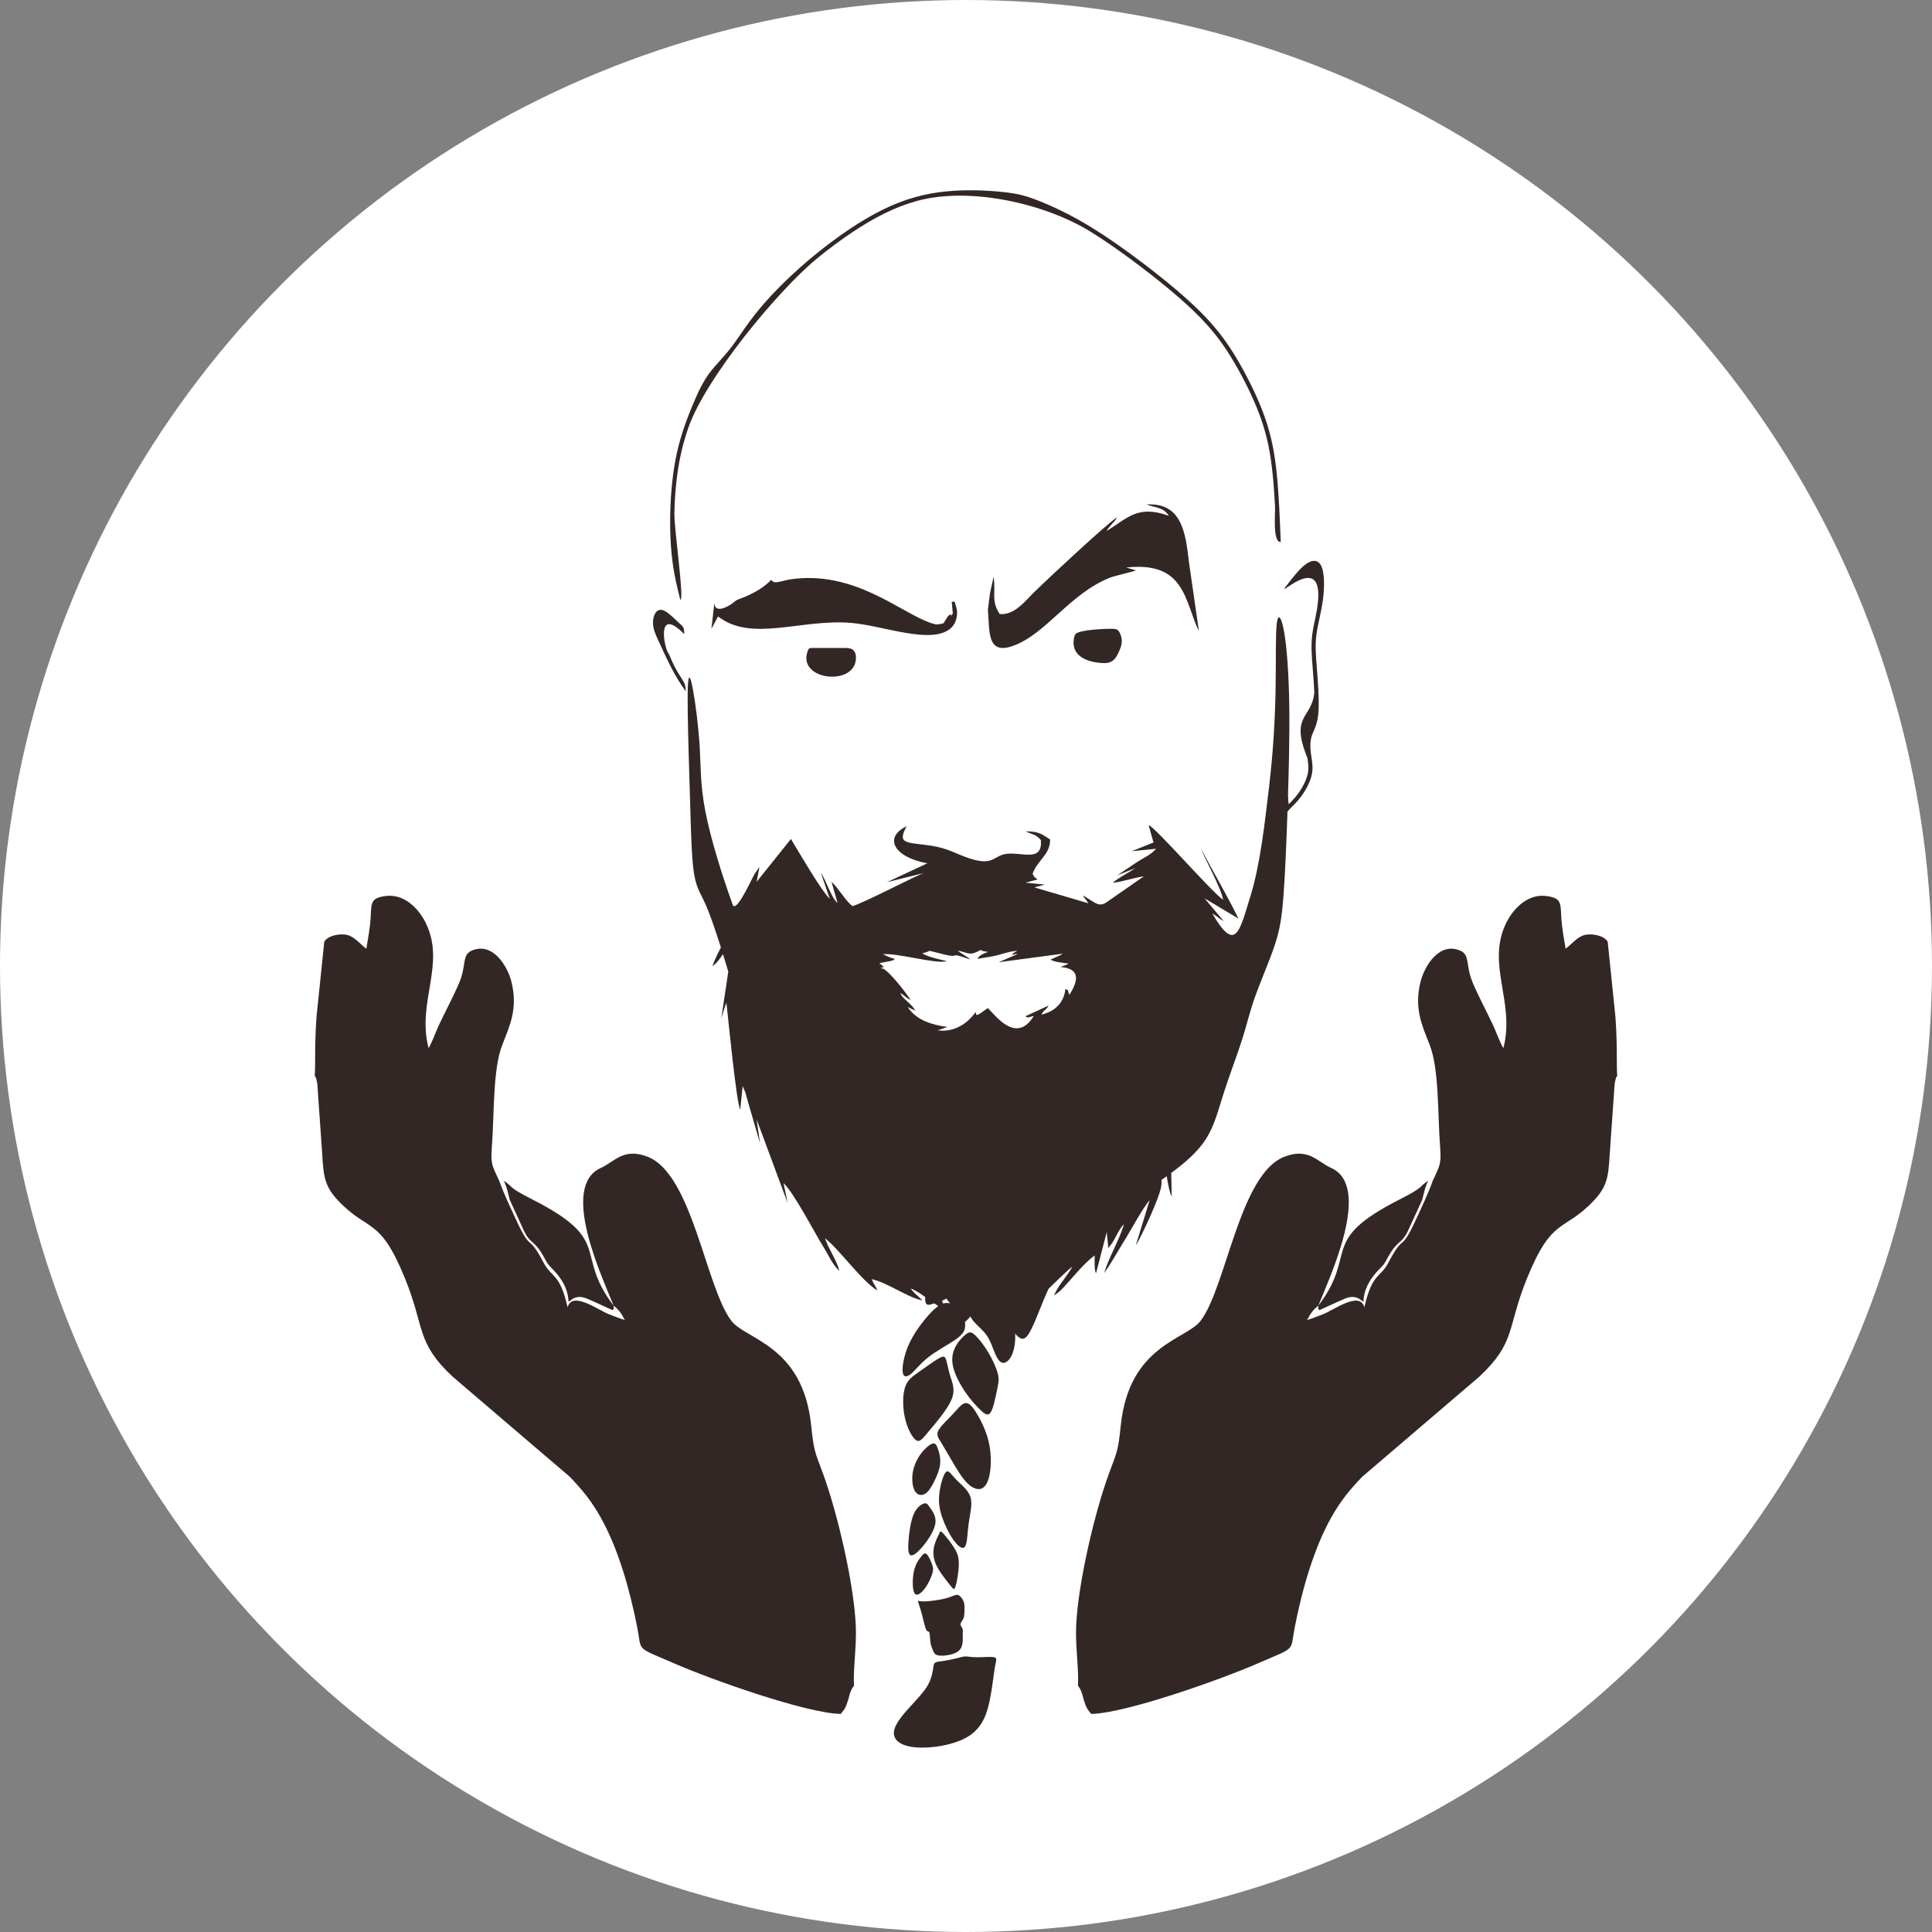 <?xml version="1.0" encoding="UTF-8"?> <svg xmlns="http://www.w3.org/2000/svg" width="264" height="264" viewBox="0 0 264 264" fill="none"><rect x="0" y="0" width="264" height="264" fill="#808080" stroke="none"/><g clip-path="url(#clip0_38_55)"><circle cx="132" cy="132" r="132" fill="white"></circle><path fill-rule="evenodd" clip-rule="evenodd" d="M159.722 70.487C155.443 68.936 154.124 70.791 151.198 72.559C151.677 71.763 152.174 71.485 152.678 70.669C151.42 71.382 142.761 79.484 141.258 80.966C140.236 81.973 138.625 84.124 136.604 83.904C135.396 82.055 136.101 81.204 135.774 78.796L135.285 81.025L134.99 83.326C135.252 86.212 134.797 89.55 138.418 88.258C142.958 86.638 146.123 81.15 151.666 78.94C152.321 78.679 154.969 78.092 155.208 77.937L153.907 77.548C162.012 76.658 161.861 82.233 163.827 86.244L162.472 76.856C161.991 72.544 161.393 68.674 156.656 68.93C158.068 69.442 158.961 69.311 159.722 70.487Z" fill="#332725"></path><path fill-rule="evenodd" clip-rule="evenodd" d="M105.354 79.255C103.595 81.109 100.901 81.842 100.621 82.026C100.302 82.236 100.111 82.457 99.702 82.697C97.494 83.987 97.625 82.369 97.621 82.36L97.21 85.921L98.124 84.232C102.68 87.803 109.468 84.543 116.289 85.116C120.716 85.488 127.218 88.11 129.86 85.893C130.706 85.183 130.96 83.96 130.663 82.926C130.352 81.845 130.473 82.321 130.049 82.212L130.207 83.897C130.148 83.913 130.082 83.87 130.072 83.911C129.817 84.962 130.273 83.393 129.514 84.231C129.49 84.258 128.948 85.133 128.922 85.174C128.032 85.337 128.092 85.433 127.166 85.118C122.986 83.695 116.708 77.829 107.867 79.184C107.231 79.281 106.142 79.701 105.706 79.516C105.667 79.499 105.57 79.418 105.539 79.397C105.525 79.388 105.46 79.335 105.449 79.327C105.437 79.319 105.392 79.265 105.354 79.255Z" fill="#332725"></path><path fill-rule="evenodd" clip-rule="evenodd" d="M157.625 115.126L154.63 116.316L157.967 115.981C157.286 116.809 156.269 117.208 155.326 117.831L152.669 119.608L155.167 118.615C154.262 119.223 152.799 119.962 152.048 120.629C153.321 120.514 154.865 119.946 156.305 119.747L151.154 123.326C150.032 124.074 149.383 123.073 147.949 122.363C148.263 122.865 148.417 122.905 148.714 123.429L141.352 121.261L142.769 120.872L140.139 120.611L141.779 120.178C141.29 119.736 141.427 120.064 141.099 119.397C141.812 117.441 143.483 116.858 143.501 114.712C142.298 113.932 141.878 113.598 140.153 113.601C141.149 114.071 141.569 114.007 142.231 114.793C142.482 117.717 139.911 116.538 137.839 116.646C135.681 116.758 135.968 118.453 132.425 117.277C130.548 116.655 129.627 115.933 127.236 115.562C124.009 115.06 122.482 115.454 123.885 112.906C120.741 114.39 122.059 117.119 126.717 117.967L121.189 120.552L126.375 119.263C125.752 119.317 118.116 123.372 116.492 123.813C115.567 123.156 114.546 121.314 113.622 120.488L114.443 123.385C113.596 122.698 112.856 120.228 112.171 119.262L113.39 122.827C112.265 121.777 109.066 116.284 108.079 114.642L103.391 120.498L103.776 118.468L103.109 119.422C102.583 120.375 100.567 124.84 100.119 123.613C98.504 119.155 97.048 114.333 96.366 110.763C95.684 107.192 95.775 104.872 95.615 102.121C95.456 99.368 95.047 96.185 94.706 94.32C94.364 92.455 94.092 91.909 94.001 93.592C93.91 95.275 94.001 99.187 94.092 102.576C94.183 105.964 94.273 108.83 94.364 111.764C94.455 114.697 94.546 117.699 94.865 119.541C95.183 121.384 95.729 122.066 96.366 123.476C97.002 124.886 97.731 127.024 98.481 129.389L98.507 129.472C98.039 130.363 97.618 131.234 97.351 132.027C97.926 131.632 98.371 131.016 98.793 130.381C99.04 131.173 99.284 131.978 99.517 132.763L98.562 139.16C98.661 138.799 99.094 137.427 99.264 137.015C99.496 139.104 100.639 150.792 101.149 151.627L101.48 148.412L101.861 149.308C101.94 149.556 102.038 149.969 102.129 150.293L103.852 156.214L103.381 152.945L107.622 164.368L107.067 161.659C108.595 163.149 111.23 168.333 112.623 170.564C113.192 171.475 113.636 172.505 114.32 173.276C114.591 173.581 114.397 173.388 114.699 173.632C114.329 172.218 113.187 170.614 112.729 169.193C114.77 170.814 117.745 175.035 119.877 176.336C119.608 175.578 119.418 175.606 119.126 174.789C121.445 175.346 123.783 177.185 126.031 177.705C125.463 177.058 124.866 176.732 124.45 176.058C126.044 176.705 127.724 178.388 129.205 178.996L127.794 175.302L131.709 180.767C132.487 180.185 133.504 178.793 134.473 177.543C135.754 178.782 136.908 180.113 137.758 181.13C139.032 182.653 139.623 183.472 140.373 182.54C141.124 181.607 142.034 178.924 142.966 176.808C143.075 176.561 143.185 176.321 143.295 176.088C144.474 174.955 145.63 173.783 146.539 173.073C145.879 174.326 144.508 175.742 144.031 177.04L144.846 176.416C146.401 174.865 147.827 172.858 149.581 171.552C149.593 172.32 149.502 173.458 149.764 174.005L151.23 168.359L151.452 170.555L152.022 169.774C152.238 169.427 152.298 169.289 152.473 168.975C152.819 168.357 153.08 167.761 153.589 167.293C152.903 169.561 151.476 171.892 150.883 173.952C151.974 172.415 152.956 170.624 153.961 168.995C154.731 167.747 156.229 164.962 157.097 163.988L155.193 170.216C155.919 169.044 158.615 163.392 158.707 161.885C158.72 161.664 158.727 161.442 158.73 161.22L159.136 160.934L159.426 160.727C159.609 161.821 159.799 162.897 160.11 163.493C160.093 162.425 160.068 161.353 160.044 160.277C162.17 158.704 163.737 157.277 164.777 155.657C165.959 153.815 166.46 151.723 167.233 149.312C168.007 146.901 169.053 144.172 169.735 142.034C170.417 139.897 170.736 138.35 171.486 136.235C172.237 134.12 173.419 131.436 174.147 129.276C174.875 127.115 175.148 125.478 175.375 122.499C175.603 119.519 175.785 115.198 175.944 110.467C176.103 105.736 176.24 100.597 176.171 96.253C176.103 91.909 175.83 88.361 175.466 86.314C175.102 84.267 174.648 83.722 174.466 85.177C174.284 86.632 174.374 90.09 174.306 94.047C174.238 98.004 174.011 102.462 173.419 107.465C172.828 112.469 172.205 118.106 170.895 122.362C169.362 127.343 168.844 130.29 165.65 124.818C166.31 125.202 166.613 125.561 167.22 125.868L164.597 122.751L169.229 125.523C167.638 122.256 165.704 119.033 164.093 115.921C164.858 117.847 166.781 121.15 167.141 122.958C165.525 121.858 157.829 112.967 156.952 112.755L157.625 115.126ZM130.847 129.896C131.354 130.309 132.073 130.652 132.577 131.097C132.03 130.969 131.722 130.783 131.177 130.65C129.998 130.36 130.867 130.726 129.821 130.584C128.908 130.46 127.787 130.05 126.796 129.9C126.84 129.932 126.91 129.924 126.93 129.992L126.026 130.275C126.891 130.8 128.264 131.056 129.357 131.337C128.027 131.798 122.577 130.177 120.637 130.394C121.397 130.741 121.528 130.825 122.278 131.035C121.994 131.252 122.219 131.135 121.783 131.303L120.218 131.596C120.389 132.183 120.025 131.426 120.474 131.864C121.155 132.528 120.753 131.849 120.65 132.162C120.425 132.84 120.298 131.694 120.555 132.317C121.484 132.575 124.171 136.143 124.425 136.653C123.638 136.236 123.696 136.038 123.002 135.713C123.316 136.288 123.492 136.382 123.981 136.844C124.496 137.33 124.731 137.514 125.077 138.107L124.028 137.605C125.222 139.433 127.352 140.033 129.462 140.336L128.137 140.788C130.186 141.086 131.917 140.018 132.931 138.783C133.98 137.504 132.65 139.365 134.09 138.388C134.439 138.152 134.532 138.031 134.998 137.751C135.867 138.578 138.844 142.803 141.26 138.838C140.48 138.966 140.686 139.171 140.093 138.879L143.286 137.407C142.836 138.188 142.657 137.909 142.311 138.639C144.092 138.229 145.37 137.082 145.585 135.143C146.294 135.513 145.704 135.045 146.133 135.938C147.324 134.037 147.686 132.372 144.952 132.144C145.383 131.883 145.02 132.124 145.403 131.962L145.875 131.753C145.914 131.736 145.985 131.71 146.034 131.677C145.245 131.548 144.131 131.483 143.558 131.133C144.167 130.805 144.715 130.678 145.218 130.317L136.449 131.487L139.094 130.348C138.76 130.342 138.672 130.42 138.248 130.485C138.655 130.061 138.519 130.239 139.001 129.933C137.963 129.949 136.659 130.493 135.608 130.683L133.563 131.024C133.78 130.544 134.523 130.231 135.015 130.088L134.177 129.926C133.853 129.833 134.497 129.576 133.554 130.041C132.398 130.611 132.133 130.117 130.847 129.896Z" fill="#332725"></path><path fill-rule="evenodd" clip-rule="evenodd" d="M132.114 174.153C131.835 175.069 130.696 176.386 129.814 177.089C128.932 177.793 128.307 177.882 127.704 178.079C127.101 178.276 126.521 178.582 126.431 177.744C126.342 176.907 126.744 174.927 127.235 173.636C127.727 172.345 128.307 171.742 128.988 171.619C129.669 171.496 130.451 171.853 131.132 172.289C131.813 172.724 132.393 173.238 132.114 174.153Z" fill="#332725"></path><path fill-rule="evenodd" clip-rule="evenodd" d="M132.186 177.402C132.186 178.105 132.186 179.177 132.667 180.025C133.149 180.874 134.113 181.499 134.746 182.359C135.38 183.219 135.684 184.312 136.026 185.083C136.367 185.853 136.747 186.3 137.216 186.222C137.685 186.143 138.243 185.541 138.533 184.38C138.824 183.219 138.846 181.499 138.225 179.958C137.604 178.418 136.34 177.056 135.514 176.25C134.688 175.445 134.3 175.196 133.818 175.252C133.336 175.308 132.761 175.668 132.473 176.016C132.186 176.364 132.186 176.699 132.186 177.402Z" fill="#332725"></path><path fill-rule="evenodd" clip-rule="evenodd" d="M128.686 178.195C128.018 178.487 127.218 179.267 126.37 180.305C125.522 181.343 124.626 182.638 124.055 184.022C123.484 185.407 123.238 186.88 123.361 187.573C123.484 188.265 123.975 188.175 124.546 187.684C125.117 187.193 125.768 186.3 126.873 185.44C127.979 184.581 129.538 183.754 130.499 183.095C131.461 182.437 131.823 181.946 131.879 181.272C131.935 180.599 131.684 179.743 131.391 179.217C131.098 178.691 130.763 178.496 130.327 178.299C129.891 178.102 129.354 177.904 128.686 178.195Z" fill="#332725"></path><path fill-rule="evenodd" clip-rule="evenodd" d="M135.362 193.008C135.738 192.456 136.019 190.99 136.224 190.014C136.43 189.039 136.56 188.556 136.355 187.732C136.152 186.907 135.614 185.742 134.997 184.725C134.381 183.707 133.685 182.838 133.203 182.403C132.722 181.968 132.454 181.968 131.986 182.325C131.519 182.682 130.853 183.396 130.474 184.201C130.095 185.006 130.004 185.901 130.288 186.959C130.571 188.017 131.229 189.237 131.917 190.243C132.605 191.249 133.323 192.041 133.918 192.619C134.513 193.196 134.985 193.56 135.362 193.008Z" fill="#332725"></path><path fill-rule="evenodd" clip-rule="evenodd" d="M130.025 191.234C129.475 192.573 127.947 194.339 127 195.481C126.052 196.623 125.685 197.142 125.17 196.792C124.656 196.442 123.993 195.221 123.661 193.774C123.33 192.327 123.33 190.652 123.661 189.597C123.993 188.543 124.656 188.108 125.558 187.472C126.46 186.836 127.603 185.998 128.267 185.619C128.931 185.239 129.116 185.317 129.279 185.802C129.441 186.287 129.58 187.18 129.863 188.082C130.147 188.984 130.575 189.896 130.025 191.234Z" fill="#332725"></path><path fill-rule="evenodd" clip-rule="evenodd" d="M131.855 191.739C132.355 191.624 132.822 192.109 133.417 193.069C134.012 194.029 134.735 195.465 135.096 196.99C135.457 198.516 135.457 200.131 135.262 201.297C135.068 202.464 134.678 203.182 134.132 203.403C133.587 203.624 132.886 203.348 132.22 202.706C131.554 202.064 130.923 201.056 130.314 200.027C129.705 198.999 129.118 197.95 128.671 197.225C128.224 196.5 127.916 196.1 128.21 195.497C128.503 194.894 129.397 194.087 130.11 193.327C130.823 192.567 131.355 191.854 131.855 191.739Z" fill="#332725"></path><path fill-rule="evenodd" clip-rule="evenodd" d="M127.381 197.274C126.992 197.415 126.376 197.93 125.849 198.631C125.323 199.333 124.887 200.222 124.728 201.186C124.569 202.151 124.686 203.19 125.021 203.752C125.357 204.314 125.91 204.398 126.378 204.138C126.845 203.878 127.227 203.274 127.612 202.519C127.998 201.765 128.388 200.859 128.469 200.014C128.55 199.169 128.322 198.385 128.127 197.875C127.932 197.367 127.77 197.134 127.381 197.274Z" fill="#332725"></path><path fill-rule="evenodd" clip-rule="evenodd" d="M129.254 201.155C128.888 201.515 128.491 202.897 128.358 204.063C128.225 205.228 128.355 206.178 128.722 207.271C129.088 208.363 129.69 209.599 130.306 210.456C130.923 211.313 131.555 211.791 131.87 211.331C132.186 210.871 132.186 209.474 132.37 208.143C132.554 206.811 132.922 205.545 132.606 204.552C132.291 203.559 131.291 202.839 130.624 202.149C129.956 201.458 129.621 200.796 129.254 201.155Z" fill="#332725"></path><path fill-rule="evenodd" clip-rule="evenodd" d="M127.822 208.113C127.703 209.071 126.921 210.291 126.2 211.178C125.479 212.066 124.819 212.622 124.464 212.532C124.109 212.443 124.058 211.708 124.141 210.558C124.224 209.408 124.441 207.845 124.868 206.875C125.296 205.905 125.934 205.528 126.299 205.441C126.665 205.355 126.759 205.557 127.078 206.007C127.397 206.458 127.941 207.155 127.822 208.113Z" fill="#332725"></path><path fill-rule="evenodd" clip-rule="evenodd" d="M128.321 209.6C128.156 209.959 127.825 210.548 127.654 211.267C127.484 211.986 127.474 212.836 127.911 213.8C128.347 214.765 129.23 215.844 129.739 216.495C130.248 217.146 130.383 217.369 130.576 216.755C130.769 216.141 131.02 214.69 131.02 213.676C131.02 212.662 130.769 212.086 130.305 211.376C129.841 210.667 129.164 209.824 128.825 209.468C128.486 209.111 128.486 209.241 128.321 209.6Z" fill="#332725"></path><path fill-rule="evenodd" clip-rule="evenodd" d="M127.383 215.055C127.221 215.567 126.896 216.342 126.415 217.001C125.934 217.659 125.296 218.202 124.977 217.729C124.658 217.257 124.658 215.77 124.877 214.736C125.096 213.703 125.535 213.122 125.853 212.728C126.173 212.334 126.372 212.126 126.634 212.376C126.896 212.626 127.221 213.335 127.383 213.814C127.545 214.293 127.545 214.543 127.383 215.055Z" fill="#332725"></path><path fill-rule="evenodd" clip-rule="evenodd" d="M130.396 218.009C130.106 218.111 129.694 218.315 128.871 218.496C128.047 218.678 126.812 218.838 126.145 218.828C125.477 218.818 125.378 218.638 125.444 218.863C125.51 219.087 125.741 219.716 125.957 220.519C126.173 221.323 126.372 222.301 126.556 222.68C126.739 223.059 126.907 222.839 126.99 223.064C127.074 223.289 127.074 223.957 127.146 224.441C127.218 224.925 127.361 225.225 127.489 225.529C127.616 225.833 127.728 226.143 128.314 226.223C128.9 226.303 129.959 226.153 130.59 225.848C131.221 225.544 131.423 225.085 131.504 224.656C131.585 224.227 131.545 223.827 131.55 223.473C131.555 223.119 131.605 222.809 131.524 222.57C131.443 222.331 131.231 222.161 131.246 221.941C131.261 221.722 131.503 221.452 131.629 221.193C131.755 220.933 131.765 220.684 131.78 220.354C131.795 220.025 131.814 219.616 131.775 219.287C131.735 218.957 131.635 218.708 131.499 218.491C131.364 218.275 131.192 218.091 131.022 218C130.853 217.908 130.685 217.908 130.396 218.009Z" fill="#332725"></path><path fill-rule="evenodd" clip-rule="evenodd" d="M131.934 226.345C132.282 226.35 132.766 226.457 133.551 226.457C134.337 226.457 135.424 226.35 135.867 226.462C136.311 226.573 136.11 226.901 135.941 227.851C135.772 228.801 135.635 230.374 135.282 232.157C134.928 233.941 134.358 235.935 132.453 237.186C130.548 238.437 127.308 238.944 125.182 238.775C123.055 238.606 122.042 237.761 122.151 236.653C122.26 235.545 123.492 234.173 124.478 233.091C125.465 232.009 126.207 231.218 126.677 230.453C127.148 229.688 127.346 228.949 127.446 228.388C127.545 227.827 127.545 227.443 127.723 227.251C127.901 227.06 128.256 227.06 128.859 226.972C129.461 226.884 130.311 226.708 130.842 226.572C131.373 226.436 131.585 226.34 131.934 226.345Z" fill="#332725"></path><path fill-rule="evenodd" clip-rule="evenodd" d="M174.228 69.209C174.143 67.631 174.038 66.115 173.895 64.729C173.753 63.346 173.571 62.09 173.323 60.886C173.075 59.682 172.761 58.53 172.355 57.355C171.972 56.25 171.503 55.115 170.988 53.997C170.41 52.743 169.773 51.512 169.133 50.369C168.527 49.288 167.92 48.288 167.257 47.326C166.594 46.365 165.869 45.433 165.025 44.485C164.182 43.538 163.221 42.577 162.12 41.572C161.013 40.561 159.765 39.506 158.354 38.374C156.849 37.168 155.157 35.873 153.453 34.647C151.948 33.565 150.432 32.534 149.024 31.663C142.798 27.808 132.466 25.455 125.209 27.483C123.801 27.877 122.363 28.423 120.856 29.167C119.406 29.882 117.893 30.78 116.39 31.785C114.754 32.879 113.128 34.1 111.604 35.353C106.307 39.708 96.382 51.685 94.044 58.498C93.669 59.593 93.315 60.785 93.037 62.054C92.469 64.647 92.219 67.389 92.153 70.04C92.096 72.335 93.536 81.841 92.969 81.983L92.968 81.978C92.575 80.433 92.182 78.887 91.918 76.932C91.783 75.93 91.682 74.823 91.625 73.63C91.572 72.505 91.557 71.299 91.589 70.026C91.623 68.642 91.713 67.183 91.873 65.74C92.016 64.441 92.216 63.15 92.483 61.934C92.766 60.642 93.126 59.428 93.508 58.314C93.889 57.205 94.294 56.192 94.668 55.298C95.043 54.403 95.389 53.626 95.75 52.924C96.113 52.219 96.49 51.592 96.925 51.003C97.354 50.422 97.841 49.879 98.355 49.306C98.857 48.745 99.388 48.153 99.92 47.458C100.31 46.95 100.697 46.392 101.118 45.785C101.868 44.702 102.729 43.46 103.888 42.076C104.824 40.959 105.958 39.743 107.24 38.495C108.456 37.312 109.806 36.1 111.246 34.916C112.783 33.652 114.424 32.419 116.076 31.315C117.601 30.295 119.136 29.384 120.606 28.659C122.144 27.9 123.615 27.341 125.059 26.938C126.5 26.535 127.916 26.287 129.344 26.148C130.598 26.026 131.863 25.989 133.054 26.003C134.566 26.021 135.959 26.122 137.06 26.239C138.053 26.345 138.817 26.465 139.56 26.648C140.305 26.831 141.025 27.077 141.93 27.433C142.831 27.788 143.92 28.256 145.164 28.869C146.404 29.481 147.801 30.241 149.321 31.182C150.743 32.062 152.27 33.1 153.783 34.188C155.499 35.423 157.199 36.723 158.708 37.933C160.133 39.075 161.389 40.138 162.501 41.153C163.618 42.173 164.593 43.148 165.448 44.108C166.303 45.069 167.042 46.019 167.722 47.005C168.401 47.99 169.017 49.003 169.627 50.092C170.273 51.245 170.916 52.489 171.502 53.759C172.021 54.885 172.496 56.037 172.888 57.171C173.304 58.374 173.625 59.549 173.877 60.773C174.129 61.996 174.313 63.27 174.458 64.671C174.602 66.068 174.707 67.593 174.792 69.18C174.877 70.752 174.943 72.407 175.008 74.06C173.868 74.105 174.282 70.22 174.228 69.209Z" fill="#332725"></path><path fill-rule="evenodd" clip-rule="evenodd" d="M175.712 80.137C176.578 79.009 177.445 77.881 178.257 77.228C178.491 77.04 178.722 76.89 178.943 76.789C179.203 76.67 179.457 76.618 179.696 76.648C179.952 76.681 180.178 76.804 180.364 77.035C180.441 77.13 180.511 77.245 180.571 77.377C180.768 77.811 180.879 78.48 180.913 79.255C180.947 80.06 180.899 80.991 180.781 81.9C180.663 82.809 180.476 83.681 180.298 84.52C180.129 85.312 179.966 86.075 179.877 86.777C179.699 88.187 179.798 89.462 179.941 91.278L179.954 91.447C180.029 92.401 180.114 93.508 180.162 94.598C180.209 95.677 180.219 96.717 180.142 97.523C180.03 98.704 179.737 99.377 179.487 99.951C179.396 100.161 179.31 100.357 179.244 100.56C179.13 100.911 179.073 101.291 179.058 101.684C179.042 102.086 179.069 102.504 179.124 102.922C179.147 103.104 179.175 103.278 179.202 103.453C179.315 104.168 179.431 104.903 179.272 105.742C179.179 106.237 178.989 106.761 178.745 107.27C178.472 107.837 178.133 108.385 177.784 108.852C177.297 109.503 176.786 110.007 176.437 110.35C176.321 110.464 176.224 110.56 176.153 110.637C176.072 110.725 176.033 110.782 176.017 110.805C175.899 110.975 175.846 111.051 175.614 110.897C175.442 110.783 175.463 110.708 175.503 110.567C175.512 110.534 175.531 110.458 175.535 110.331C175.542 110.14 175.521 109.842 175.485 109.492C175.452 109.168 175.398 108.738 175.345 108.311L175.907 108.242C175.957 108.641 176.007 109.039 176.048 109.437L176.088 109.901C176.419 109.574 176.885 109.108 177.33 108.513C177.663 108.067 177.983 107.552 178.236 107.026C178.46 106.561 178.633 106.083 178.717 105.638C178.857 104.892 178.749 104.207 178.644 103.539C176.239 97.652 179.259 98.25 179.597 94.623C179.551 93.575 179.465 92.458 179.39 91.492L179.376 91.322C179.232 89.478 179.13 88.183 179.317 86.706C179.411 85.962 179.575 85.196 179.744 84.402C181.965 73.972 174.152 82.154 175.712 80.137Z" fill="#332725"></path><path fill-rule="evenodd" clip-rule="evenodd" d="M93.508 86.657C89.451 82.548 90.876 88.994 91.377 89.306C91.664 89.98 91.954 90.661 92.281 91.282C92.53 91.754 92.802 92.194 93.083 92.617C93.652 93.47 93.655 93.66 93.712 94.481C92.117 92.271 91.24 90.287 90.106 87.846C89.745 87.079 89.412 86.372 89.287 85.7C89.21 85.285 89.215 84.891 89.273 84.555C89.342 84.156 89.49 83.824 89.673 83.617C89.886 83.375 90.136 83.282 90.458 83.347C90.713 83.398 91.009 83.562 91.371 83.844C91.709 84.107 92.112 84.476 92.547 84.898C93.35 85.676 93.473 85.541 93.508 86.657Z" fill="#332725"></path><path fill-rule="evenodd" clip-rule="evenodd" d="M110.431 88.804C108.61 93.093 117.397 93.959 116.946 89.557C116.909 89.207 116.711 88.875 116.419 88.709C116.127 88.543 115.741 88.543 115.3 88.543C114.858 88.543 114.359 88.543 113.878 88.543C113.397 88.543 112.932 88.543 112.447 88.543C111.962 88.543 111.457 88.543 111.102 88.543C110.747 88.543 110.541 88.543 110.431 88.804Z" fill="#332725"></path><path fill-rule="evenodd" clip-rule="evenodd" d="M146.744 87.276C146.289 89.959 149.184 90.607 150.968 90.61C152.274 90.612 152.698 89.585 153.097 88.563C153.263 88.138 153.316 87.733 153.283 87.382C153.245 86.979 152.996 86.17 152.58 86.007C152.361 85.92 152.03 85.92 151.645 85.92C150.752 85.92 147.743 86.075 147.056 86.56C146.883 86.681 146.804 86.925 146.744 87.276Z" fill="#332725"></path><path fill-rule="evenodd" clip-rule="evenodd" d="M83.855 178.424C82.331 174.593 76.45 162.175 82.07 159.61C84.044 158.709 85.212 156.783 88.51 158.073C94.615 160.462 96.413 175.842 99.935 180.481C101.9 183.07 109.706 183.784 110.844 194.788C111.225 198.469 111.379 198.391 112.514 201.51C114.419 206.74 116.687 216.314 116.944 222.216C117.063 224.947 116.562 228.06 116.693 230.344L116.467 230.671C116.349 230.893 116.315 230.933 116.213 231.2C116.097 231.502 116.009 231.93 115.891 232.303C115.61 233.197 115.497 233.491 114.881 234.2C110.148 234.108 97.251 229.527 92.207 227.332C86.718 224.943 87.749 225.801 87.074 222.365C86.015 216.971 84.418 211.538 82.116 207.415C80.75 204.968 79.463 203.484 77.879 201.816L61.835 188.101C56.818 183.401 58.092 181.45 55.337 174.681C51.844 166.101 50.346 168.477 46.127 163.974C43.99 161.693 44.227 160.078 43.93 156.245L43.444 149.343C43.423 149.057 43.403 148.523 43.37 148.249C43.337 147.984 43.323 147.829 43.251 147.575C43.111 147.084 43.197 147.28 43 146.999C43.141 146.132 42.921 141.549 43.377 137.718C43.493 136.739 44.288 128.731 44.308 128.683C44.802 127.805 46.586 127.5 47.523 127.779C48.567 128.089 49.335 129.134 50.062 129.638C50.296 128.136 50.575 126.812 50.657 125.207C50.752 123.35 50.686 122.734 52.597 122.448C55.413 122.027 57.391 124.461 58.22 126.201C60.913 131.853 56.927 136.919 58.564 143.222C59.011 142.512 59.534 141.033 59.949 140.131C60.743 138.406 62.532 135.072 63.013 133.589C63.618 131.723 63.246 130.571 64.301 129.972C67.269 128.529 69.362 132.008 69.894 134.189C70.787 137.854 69.661 140.138 68.638 142.767C67.32 146.153 67.566 152.104 67.198 156.901C67.022 159.196 67.352 159.417 68.146 161.215L68.172 161.224C68.725 162.872 69.908 165.336 70.455 166.531C72.704 171.446 72.019 168.238 74.282 172.545C75.393 174.66 76.485 173.904 77.561 178.637C78.177 176.297 81.903 179.134 83.294 179.621C84.043 179.883 84.718 180.189 85.379 180.37C84.952 179.546 84.573 178.97 83.855 178.424ZM68.812 161.333L68.867 161.368C70.277 162.285 69.193 162.097 72.806 163.935C83.906 169.583 78.369 171.228 83.855 178.424C83.815 179.121 84.013 178.701 83.681 179.014C82.735 178.589 81.789 178.161 80.856 177.731C79.926 177.303 79.206 176.998 78.317 177.436L77.841 177.781C77.813 177.733 77.739 177.869 77.683 177.907C77.666 176.031 76.531 174.469 75.647 173.565C74.794 172.691 74.915 172.848 74.322 171.774C73.004 169.383 72.512 170.052 71.622 168.242L69.669 163.986C69.516 163.499 69.253 162.03 68.812 161.333Z" fill="#332725"></path><path fill-rule="evenodd" clip-rule="evenodd" d="M180.138 178.424C181.663 174.593 187.544 162.175 181.924 159.61C179.95 158.709 178.782 156.783 175.483 158.073C169.378 160.462 167.581 175.842 164.059 180.481C162.093 183.07 154.288 183.784 153.149 194.788C152.769 198.469 152.615 198.391 151.479 201.51C149.575 206.74 147.307 216.314 147.05 222.216C146.931 224.947 147.432 228.06 147.301 230.344L147.527 230.671C147.645 230.893 147.678 230.933 147.78 231.2C147.896 231.502 147.985 231.93 148.102 232.303C148.383 233.197 148.496 233.491 149.112 234.2C153.846 234.108 166.743 229.527 171.787 227.332C177.276 224.943 176.245 225.801 176.92 222.365C177.979 216.971 179.576 211.538 181.878 207.415C183.244 204.968 184.531 203.484 186.115 201.816L202.158 188.101C207.176 183.401 205.902 181.45 208.657 174.681C212.149 166.101 213.647 168.477 217.867 163.974C220.004 161.693 219.767 160.078 220.064 156.245L220.55 149.343C220.571 149.057 220.59 148.523 220.624 148.249C220.657 147.984 220.67 147.829 220.743 147.575C220.882 147.084 220.797 147.28 220.994 146.999C220.853 146.132 221.073 141.549 220.617 137.718C220.501 136.739 219.706 128.731 219.686 128.683C219.192 127.805 217.408 127.5 216.47 127.779C215.426 128.089 214.659 129.134 213.932 129.638C213.697 128.136 213.419 126.812 213.337 125.207C213.241 123.35 213.308 122.734 211.396 122.448C208.581 122.027 206.602 124.461 205.774 126.201C203.081 131.853 207.066 136.919 205.43 143.222C204.983 142.512 204.46 141.033 204.044 140.131C203.251 138.406 201.462 135.072 200.981 133.589C200.376 131.723 200.748 130.571 199.693 129.972C196.725 128.529 194.631 132.008 194.1 134.189C193.207 137.854 194.332 140.138 195.356 142.767C196.674 146.153 196.428 152.104 196.796 156.901C196.971 159.196 196.642 159.417 195.847 161.215L195.822 161.224C195.268 162.872 194.086 165.336 193.539 166.531C191.29 171.446 191.975 168.238 189.711 172.545C188.6 174.66 187.509 173.904 186.433 178.637C185.817 176.297 182.091 179.134 180.7 179.621C179.95 179.883 179.276 180.189 178.615 180.37C179.042 179.546 179.421 178.97 180.138 178.424ZM195.181 161.333L195.127 161.368C193.717 162.285 194.801 162.097 191.188 163.935C180.087 169.583 185.624 171.228 180.138 178.424C180.179 179.121 179.981 178.701 180.312 179.014C181.259 178.589 182.205 178.161 183.138 177.731C184.068 177.303 184.788 176.998 185.677 177.436L186.153 177.781C186.18 177.733 186.255 177.869 186.31 177.907C186.327 176.031 187.463 174.469 188.347 173.565C189.2 172.691 189.079 172.848 189.671 171.774C190.99 169.383 191.481 170.052 192.371 168.242L194.325 163.986C194.478 163.499 194.741 162.03 195.181 161.333Z" fill="#332725"></path></g><defs><clipPath id="clip0_38_55"><rect width="264" height="264" fill="white"></rect></clipPath></defs></svg> 